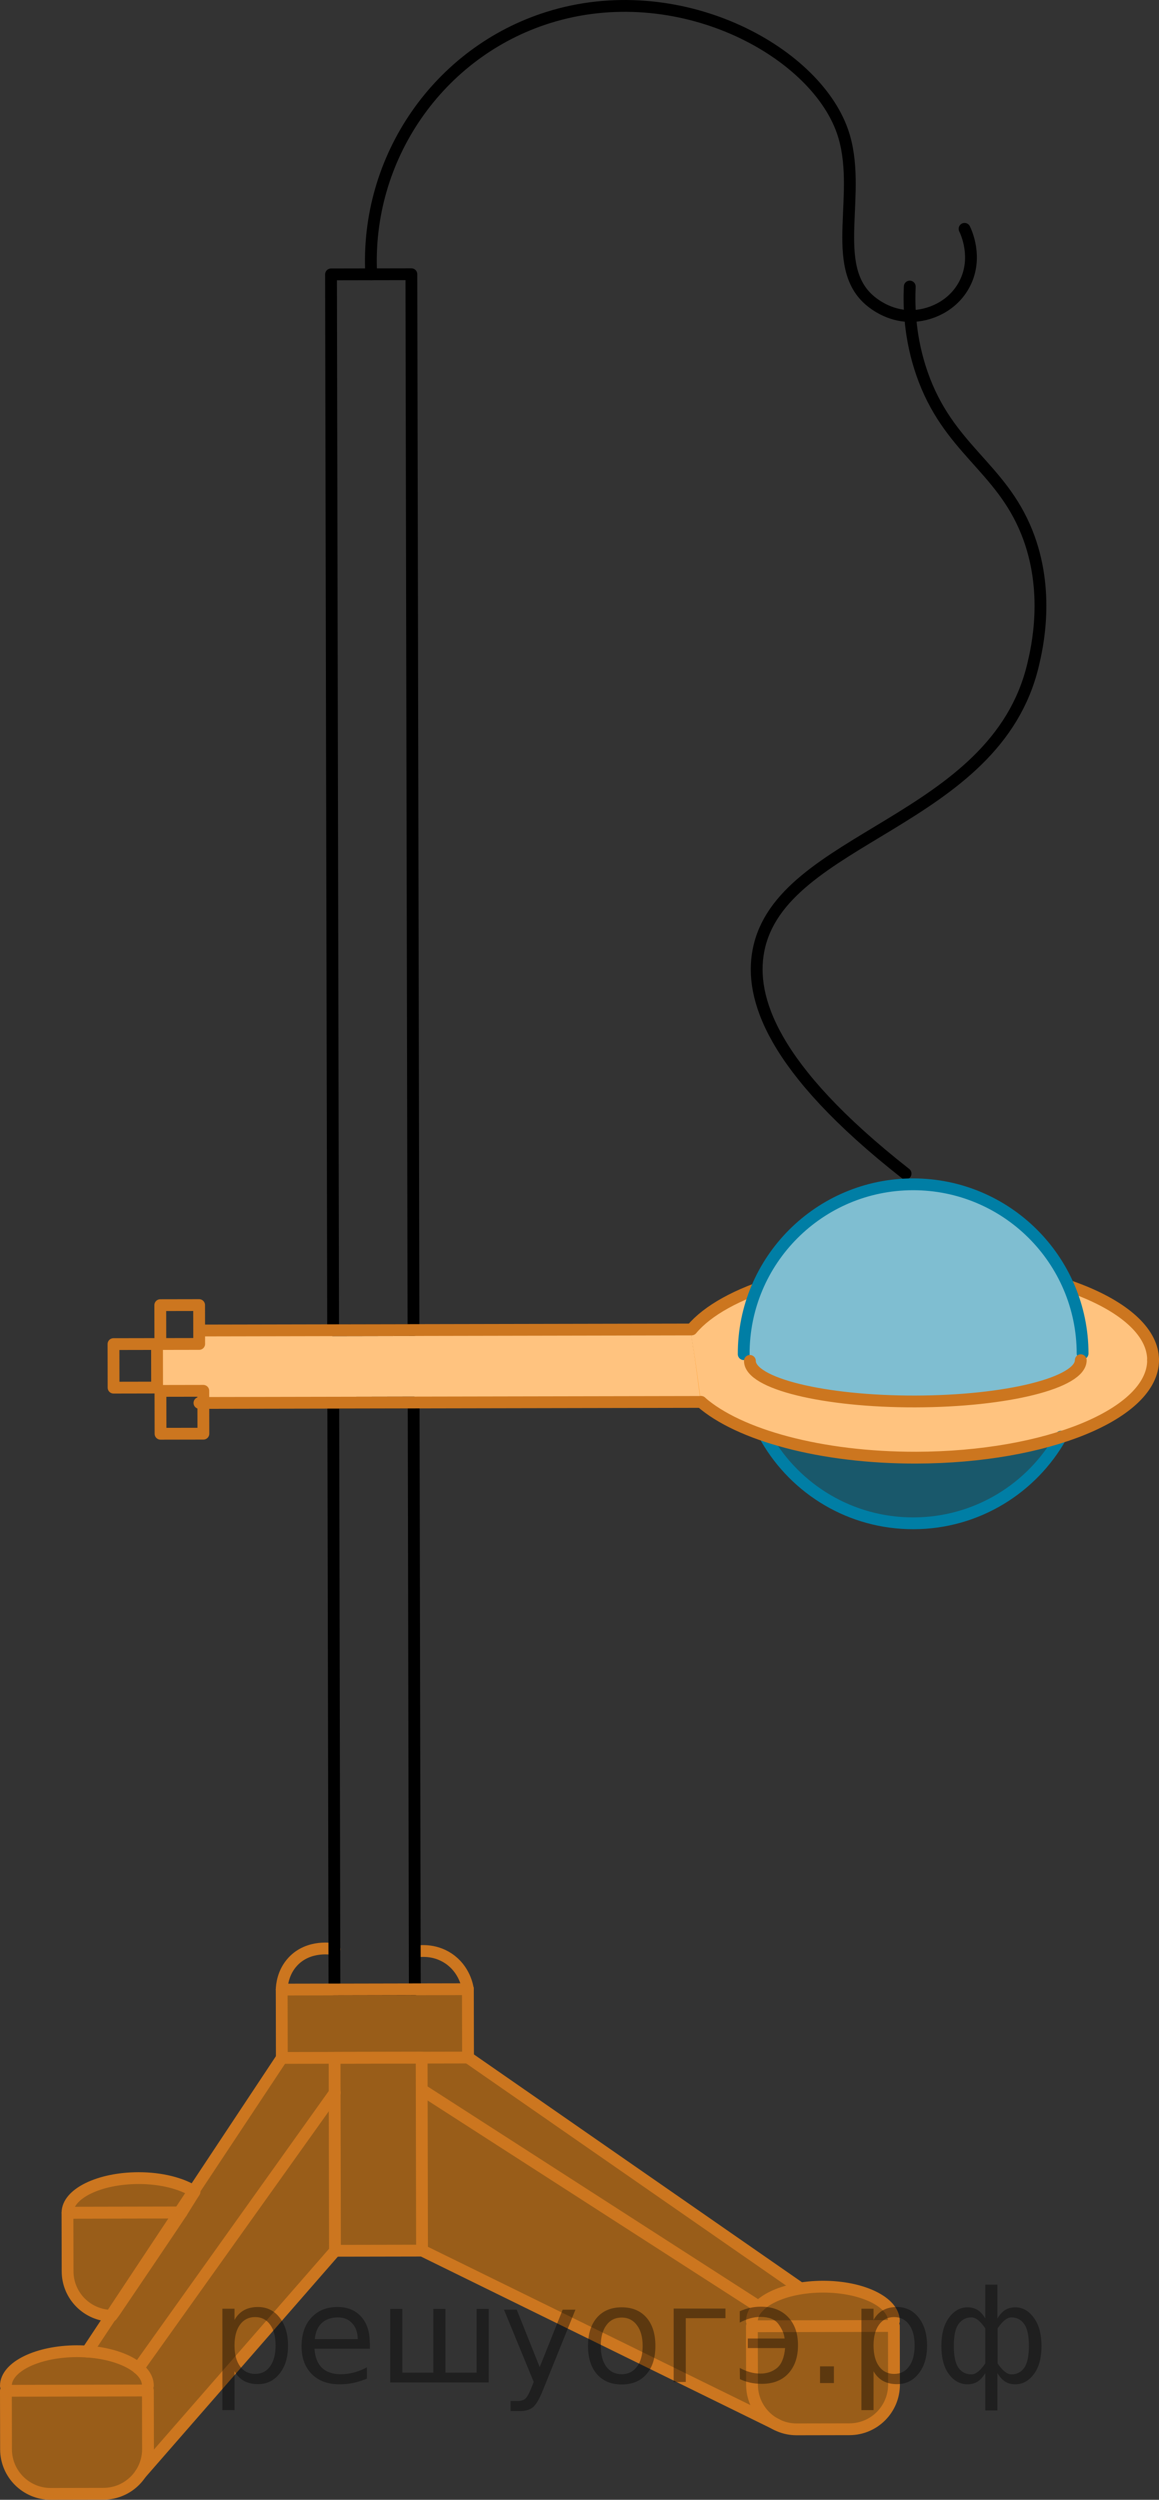 <?xml version="1.0" encoding="utf-8"?>
<!-- Generator: Adobe Illustrator 27.2.0, SVG Export Plug-In . SVG Version: 6.00 Build 0)  -->
<svg version="1.1" id="Слой_1" xmlns="http://www.w3.org/2000/svg" xmlns:xlink="http://www.w3.org/1999/xlink" x="0px" y="0px"
	 width="73.636px" height="158.775px" viewBox="0 0 73.636 158.775" enable-background="new 0 0 73.636 158.775"
	 xml:space="preserve">
<rect x="0" y="0" width="73.636" height="158.775" fill="#333333" stroke="none"/>
<path opacity="0.5" fill="#007EA5" enable-background="new    " d="M67.315,91.754c-0.536,0.823-1.512,2.091-3.1,3.155
	c-0.873,0.585-4.204,2.633-8.465,1.635c-4.312-1.01-6.376-4.39-6.727-4.987c2.453,0.531,5.543,0.987,9.121,1.027
	C61.735,92.623,64.845,92.233,67.315,91.754z"/>
<path fill="none" stroke="#000000" stroke-width="0.75" stroke-linecap="round" stroke-linejoin="round" stroke-miterlimit="10" d="
	M47.644,86.438c-0.003-1.435,4.7-2.608,10.505-2.621s10.513,1.142,10.516,2.577"/>
<path fill="#FFFFFF" enable-background="new    " d="M44.475,88.81c-10.538,0.021-21.076,0.043-31.614,0.064
	c-0.001-0.257-0.001-0.514-0.002-0.771c-0.908,0.002-1.816,0.004-2.723,0.006c0.012-0.872,0.025-1.745,0.037-2.617
	c0.808-0.122,1.617-0.244,2.425-0.367c0.085-0.284,0.169-0.568,0.254-0.852c10.341,0.056,20.683,0.112,31.024,0.167
	C44.075,85.897,44.275,87.354,44.475,88.81z"/>
<path fill="#FFFFFF" enable-background="new    " d="M43.875,84.441c2.025-2.429,7.636-4.184,14.244-4.198
	c8.319-0.017,15.069,2.731,15.077,6.139s-6.731,6.184-15.051,6.202c-6.049,0.013-11.269-1.437-13.67-3.539
	L43.875,84.441z"/>
<path fill="none" stroke="#CC761F" stroke-width="0.75" stroke-linecap="round" stroke-linejoin="round" stroke-miterlimit="10" d="
	M21.254,123.809c-0.094-0.02-1.615-0.314-2.637,0.771c-0.657,0.698-0.712,1.545-0.72,1.789"/>
<path fill="none" stroke="#CC761F" stroke-width="0.75" stroke-linecap="round" stroke-linejoin="round" stroke-miterlimit="10" d="
	M26.36,123.969c0.194-0.038,1.18-0.21,2.129,0.421c1.028,0.684,1.212,1.779,1.238,1.955"/>
<path opacity="0.5" fill="#FF8800" enable-background="new    " d="M53.972,154.295l-3.352,0.007
	c-1.565,0.003-2.837-1.263-2.841-2.829l-0.008-3.719l9.021-0.019l0.008,3.719
	C56.804,153.02,55.537,154.291,53.972,154.295z"/>
<path opacity="0.5" fill="#FF8800" enable-background="new    " d="M47.771,147.44c-0.003-1.21,2.015-2.196,4.506-2.201
	c2.491-0.005,4.513,0.972,4.515,2.182"/>
<path opacity="0.5" fill="#FF8800" enable-background="new    " d="M6.576,158.393l-3.352,0.007
	c-1.565,0.003-2.837-1.263-2.841-2.829l-0.008-3.719l9.021-0.019l0.008,3.719
	C9.408,157.118,8.141,158.39,6.576,158.393z"/>
<path opacity="0.5" fill="#FF8800" enable-background="new    " d="M0.375,151.539c-0.003-1.21,2.015-2.196,4.506-2.201
	c2.491-0.005,4.513,0.972,4.515,2.182"/>
<path opacity="0.5" fill="#FF8800" enable-background="new    " d="M7.282,146.812c0.241-0.35,4.002-5.913,4.249-6.301
	l-7.244,0.015l0.008,3.719c0.003,1.551,1.252,2.804,2.798,2.825C7.157,146.98,7.226,146.894,7.282,146.812z"/>
<path opacity="0.5" fill="#FF8800" enable-background="new    " d="M12.362,139.186c-0.825-0.522-2.107-0.864-3.568-0.861
	c-2.491,0.005-4.509,0.991-4.506,2.201l7.244-0.015C11.582,140.431,12.229,139.384,12.362,139.186z"/>
<rect x="17.902" y="126.357" transform="matrix(1 -0.002 0.002 1 -0.267 0.05)" opacity="0.5" fill="#FF8800" enable-background="new    " width="11.83" height="4.34"/>
<rect x="21.28" y="130.633" transform="matrix(1 -0.002 0.002 1 -0.284 0.05)" opacity="0.5" fill="#FF8800" enable-background="new    " width="5.532" height="12.255"/>
<path opacity="0.5" fill="#FF8800" enable-background="new    " d="M8.786,150.425c-1.081-0.355-2.162-0.709-3.243-1.064
	c4.121-6.217,8.242-12.434,12.364-18.651c1.121-0.002,2.241-0.005,3.362-0.007
	c0.009,4.085,0.017,8.17,0.025,12.255c-4.052,4.598-8.104,9.196-12.156,13.794c0.299-0.968,0.663-2.664,0.218-4.642
	C9.209,151.463,9.003,150.899,8.786,150.425z"/>
<path opacity="0.5" fill="#FF8800" enable-background="new    " d="M26.825,142.947c-0.009-4.085-0.017-8.17-0.025-12.255
	c0.979-0.002,1.957-0.004,2.936-0.006c7.125,4.878,14.25,9.756,21.375,14.634c-1.141-0.171-2.268,0.285-2.908,1.183
	c-0.767,1.077-0.475,2.288-0.429,2.465c-0.104,0.971-0.107,2.194,0.208,3.548c0.078,0.335,0.169,0.65,0.268,0.944
	C41.109,149.955,33.967,146.451,26.825,142.947z"/>
<path opacity="0.5" fill="#FF8800" enable-background="new    " d="M44.54,89.044c-10.538,0.021-21.076,0.043-31.614,0.064
	c-0.001-0.257-0.001-0.514-0.002-0.771c-0.908,0.002-1.816,0.004-2.723,0.006c0.012-0.872,0.025-1.745,0.037-2.617
	c0.808-0.122,1.617-0.244,2.425-0.367c0.085-0.284,0.169-0.568,0.254-0.852c10.341,0.056,20.683,0.112,31.024,0.167
	C44.14,86.131,44.34,87.588,44.54,89.044z"/>
<path opacity="0.5" fill="#FF8800" enable-background="new    " d="M43.941,84.675c2.025-2.429,7.636-4.184,14.244-4.198
	c8.319-0.017,15.069,2.731,15.077,6.139s-6.731,6.184-15.051,6.202c-6.049,0.013-11.269-1.437-13.67-3.539
	L43.941,84.675z"/>
<rect x="21.102" y="17.421" transform="matrix(1 -0.002 0.002 1 -0.106 0.049)" fill="none" stroke="#000000" stroke-width="0.75" stroke-linecap="round" stroke-linejoin="round" stroke-miterlimit="10" width="5.106" height="67.064"/>
<rect x="21.22" y="89.086" transform="matrix(1 -0.002 0.002 1 -0.224 0.05)" fill="none" stroke="#000000" stroke-width="0.75" stroke-linecap="round" stroke-linejoin="round" stroke-miterlimit="10" width="5.106" height="37.272"/>
<path fill="none" stroke="#000000" stroke-width="0.75" stroke-linecap="round" stroke-linejoin="round" stroke-miterlimit="10" d="
	M57.8,18.201c-0.057,1.288,0.001,3.297,0.777,5.528c1.66,4.773,4.982,5.894,6.659,10.071
	c1.508,3.755,0.646,7.39,0.401,8.425c-2.394,10.098-16.064,10.868-17.452,18.164
	c-0.557,2.93,0.77,7.418,9.349,14.151"/>
<line fill="none" stroke="#CC761F" stroke-width="0.75" stroke-linecap="round" stroke-linejoin="round" stroke-miterlimit="10" x1="12.671" y1="89.109" x2="44.54" y2="89.044"/>
<ellipse transform="matrix(1 -0.002 0.002 1 -0.18 0.121)" fill="#FFFFFF" cx="57.942" cy="86.414" rx="10.511" ry="2.599"/>
<line fill="none" stroke="#CC761F" stroke-width="0.75" stroke-linecap="round" stroke-linejoin="round" stroke-miterlimit="10" x1="12.661" y1="84.508" x2="43.81" y2="84.443"/>
<path fill="none" stroke="#CC761F" stroke-width="0.75" stroke-linecap="round" stroke-linejoin="round" stroke-miterlimit="10" d="
	M43.94,84.441c2.025-2.429,7.636-4.184,14.244-4.198c8.319-0.017,15.069,2.731,15.077,6.139"/>
<path fill="#FFFFFF" enable-background="new    " d="M57.823,75.222c6.579-0.049,12.078,7.352,10.788,10.744
	c-1.194,3.141-8.299,3.071-10.76,3.047c-2.591-0.026-9.437-0.093-10.592-3.217
	C46.005,82.406,51.399,75.27,57.823,75.222z"/>
<path opacity="0.5" fill="#007EA5" enable-background="new    " d="M57.994,75.222c6.579-0.049,12.078,7.352,10.788,10.744
	c-1.194,3.141-8.299,3.071-10.76,3.047c-2.591-0.026-9.437-0.093-10.592-3.217
	C46.176,82.405,51.569,75.27,57.994,75.222z"/>
<path fill="none" stroke="#007EA5" stroke-width="0.75" stroke-linecap="round" stroke-linejoin="round" stroke-miterlimit="10" d="
	M67.411,91.25c-1.84,3.278-5.346,5.496-9.372,5.504c-3.985,0.008-7.468-2.149-9.336-5.363"/>
<path fill="none" stroke="#007EA5" stroke-width="0.75" stroke-linecap="round" stroke-linejoin="round" stroke-miterlimit="10" d="
	M47.25,86.01c-0.012-5.946,4.798-10.776,10.744-10.788c5.946-0.012,10.776,4.798,10.788,10.744"/>
<path fill="none" stroke="#CC761F" stroke-width="0.75" stroke-linecap="round" stroke-linejoin="round" stroke-miterlimit="10" d="
	M68.665,86.394c0.003,1.435-4.7,2.608-10.505,2.621s-10.513-1.142-10.516-2.577"/>
<rect x="10.192" y="82.894" transform="matrix(1 -0.002 0.002 1 -0.175 0.024)" fill="none" stroke="#CC761F" stroke-width="0.75" stroke-linecap="round" stroke-linejoin="round" stroke-miterlimit="10" width="2.468" height="2.468"/>
<rect x="10.204" y="88.34" transform="matrix(1 -0.002 0.002 1 -0.187 0.024)" fill="none" stroke="#CC761F" stroke-width="0.75" stroke-linecap="round" stroke-linejoin="round" stroke-miterlimit="10" width="2.723" height="2.723"/>
<rect x="7.219" y="85.368" transform="matrix(1 -0.002 0.002 1 -0.18 0.018)" fill="none" stroke="#CC761F" stroke-width="0.75" stroke-linecap="round" stroke-linejoin="round" stroke-miterlimit="10" width="2.766" height="2.766"/>
<path fill="none" stroke="#000000" stroke-width="0.75" stroke-linecap="round" stroke-linejoin="round" stroke-miterlimit="10" d="
	M23.585,17.421C23.199,10.037,27.865,3.301,34.832,1.113c8.24-2.588,16.888,2.068,18.692,7.225
	c1.352,3.865-0.944,8.576,1.81,10.805c0.187,0.151,1.132,0.916,2.47,0.931c1.253,0.014,2.754-0.631,3.485-2.05
	c0.861-1.672,0.081-3.311-0.007-3.489"/>
<line fill="none" stroke="#CC761F" stroke-width="0.75" stroke-linecap="round" stroke-linejoin="round" stroke-miterlimit="10" x1="17.897" y1="126.37" x2="29.727" y2="126.345"/>
<line fill="none" stroke="#CC761F" stroke-width="0.75" stroke-linecap="round" stroke-linejoin="round" stroke-miterlimit="10" x1="17.906" y1="130.71" x2="29.736" y2="130.685"/>
<line fill="none" stroke="#CC761F" stroke-width="0.75" stroke-linecap="round" stroke-linejoin="round" stroke-miterlimit="10" x1="29.727" y1="126.345" x2="29.736" y2="130.685"/>
<line fill="none" stroke="#CC761F" stroke-width="0.75" stroke-linecap="round" stroke-linejoin="round" stroke-miterlimit="10" x1="17.897" y1="126.37" x2="17.906" y2="130.71"/>
<rect x="21.281" y="130.697" transform="matrix(1 -0.002 0.002 1 -0.285 0.05)" fill="none" stroke="#CC761F" stroke-width="0.75" stroke-linecap="round" stroke-linejoin="round" stroke-miterlimit="10" width="5.532" height="12.255"/>
<line fill="none" stroke="#CC761F" stroke-width="0.75" stroke-linecap="round" stroke-linejoin="round" stroke-miterlimit="10" x1="8.928" y1="157.132" x2="21.293" y2="142.958"/>
<line fill="none" stroke="#CC761F" stroke-width="0.75" stroke-linecap="round" stroke-linejoin="round" stroke-miterlimit="10" x1="26.825" y1="142.947" x2="49.36" y2="154.004"/>
<line fill="none" stroke="#CC761F" stroke-width="0.75" stroke-linecap="round" stroke-linejoin="round" stroke-miterlimit="10" x1="29.736" y1="130.685" x2="50.705" y2="145.242"/>
<line fill="none" stroke="#CC761F" stroke-width="0.75" stroke-linecap="round" stroke-linejoin="round" stroke-miterlimit="10" x1="5.543" y1="149.361" x2="17.906" y2="130.71"/>
<line fill="none" stroke="#CC761F" stroke-width="0.75" stroke-linecap="round" stroke-linejoin="round" stroke-miterlimit="10" x1="8.786" y1="150.425" x2="21.273" y2="132.916"/>
<line fill="none" stroke="#CC761F" stroke-width="0.75" stroke-linecap="round" stroke-linejoin="round" stroke-miterlimit="10" x1="26.804" y1="132.734" x2="48.203" y2="146.502"/>
<path fill="none" stroke="#CC761F" stroke-width="0.75" stroke-linecap="round" stroke-linejoin="round" stroke-miterlimit="10" d="
	M53.972,154.295l-3.352,0.007c-1.565,0.003-2.837-1.263-2.841-2.829l-0.008-3.719l9.021-0.019l0.008,3.719
	C56.804,153.02,55.537,154.291,53.972,154.295z"/>
<path fill="none" stroke="#CC761F" stroke-width="0.75" stroke-linecap="round" stroke-linejoin="round" stroke-miterlimit="10" d="
	M47.771,147.44c-0.003-1.21,2.015-2.196,4.506-2.201c2.491-0.005,4.513,0.972,4.515,2.182"/>
<path fill="none" stroke="#CC761F" stroke-width="0.75" stroke-linecap="round" stroke-linejoin="round" stroke-miterlimit="10" d="
	M6.576,158.393l-3.352,0.007c-1.565,0.003-2.837-1.263-2.841-2.829l-0.008-3.719l9.021-0.019l0.008,3.719
	C9.408,157.118,8.141,158.39,6.576,158.393z"/>
<path fill="none" stroke="#CC761F" stroke-width="0.75" stroke-linecap="round" stroke-linejoin="round" stroke-miterlimit="10" d="
	M0.375,151.539c-0.003-1.21,2.015-2.196,4.506-2.201c2.491-0.005,4.513,0.972,4.515,2.182"/>
<path fill="none" stroke="#CC761F" stroke-width="0.75" stroke-linecap="round" stroke-linejoin="round" stroke-miterlimit="10" d="
	M7.282,146.831c0.241-0.35,4.002-5.913,4.249-6.301l-7.244,0.015l0.008,3.719c0.003,1.551,1.252,2.804,2.798,2.825
	C7.157,146.999,7.226,146.913,7.282,146.831z"/>
<path fill="none" stroke="#CC761F" stroke-width="0.75" stroke-linecap="round" stroke-linejoin="round" stroke-miterlimit="10" d="
	M12.362,139.205c-0.825-0.522-2.107-0.864-3.568-0.861c-2.491,0.005-4.509,0.991-4.506,2.201l7.244-0.015
	C11.582,140.45,12.229,139.403,12.362,139.205z"/>
<path fill="none" stroke="#CC761F" stroke-width="0.75" stroke-linecap="round" stroke-linejoin="round" stroke-miterlimit="10" d="
	M73.261,86.382c0.007,3.408-6.731,6.184-15.051,6.202c-6.049,0.013-11.269-1.437-13.67-3.539"/>
<g style="stroke:none;fill:#000;fill-opacity:0.40"><path d="m 14.9,150.6 v 2.48 h -0.77 v -6.44 h 0.77 v 0.71 q 0.24,-0.42 0.61,-0.62 0.37,-0.20 0.88,-0.20 0.85,0 1.38,0.68 0.53,0.68 0.53,1.77 0,1.10 -0.53,1.77 -0.53,0.68 -1.38,0.68 -0.51,0 -0.88,-0.20 -0.37,-0.20 -0.61,-0.62 z m 2.61,-1.63 q 0,-0.85 -0.35,-1.32 -0.35,-0.48 -0.95,-0.48 -0.61,0 -0.96,0.48 -0.35,0.48 -0.35,1.32 0,0.85 0.35,1.33 0.35,0.48 0.96,0.48 0.61,0 0.95,-0.48 0.35,-0.48 0.35,-1.33 z"/><path d="m 23.5,148.8 v 0.38 h -3.52 q 0.05,0.79 0.47,1.21 0.43,0.41 1.19,0.41 0.44,0 0.85,-0.11 0.42,-0.11 0.82,-0.33 v 0.72 q -0.41,0.17 -0.85,0.27 -0.43,0.09 -0.88,0.09 -1.12,0 -1.77,-0.65 -0.65,-0.65 -0.65,-1.76 0,-1.15 0.62,-1.82 0.62,-0.68 1.67,-0.68 0.94,0 1.49,0.61 0.55,0.60 0.55,1.65 z m -0.77,-0.23 q -0.01,-0.63 -0.35,-1.00 -0.34,-0.38 -0.91,-0.38 -0.64,0 -1.03,0.36 -0.38,0.36 -0.44,1.02 z"/><path d="m 28.3,150.7 h 1.98 v -4.05 h 0.77 v 4.67 h -6.26 v -4.67 h 0.77 v 4.05 h 1.97 v -4.05 h 0.77 z"/><path d="m 34.5,151.8 q -0.33,0.83 -0.63,1.09 -0.31,0.25 -0.82,0.25 h -0.61 v -0.64 h 0.45 q 0.32,0 0.49,-0.15 0.17,-0.15 0.39,-0.71 l 0.14,-0.35 -1.89,-4.59 h 0.81 l 1.46,3.65 1.46,-3.65 h 0.81 z"/><path d="m 39.5,147.2 q -0.62,0 -0.97,0.48 -0.36,0.48 -0.36,1.32 0,0.84 0.35,1.32 0.36,0.48 0.98,0.48 0.61,0 0.97,-0.48 0.36,-0.48 0.36,-1.32 0,-0.83 -0.36,-1.31 -0.36,-0.49 -0.97,-0.49 z m 0,-0.65 q 1,0 1.57,0.65 0.57,0.65 0.57,1.80 0,1.15 -0.57,1.80 -0.57,0.65 -1.57,0.65 -1.00,0 -1.57,-0.65 -0.57,-0.65 -0.57,-1.80 0,-1.15 0.57,-1.80 0.57,-0.65 1.57,-0.65 z"/><path d="m 42.8,151.3 v -4.67 h 3.29 v 0.61 h -2.52 v 4.05 z"/><path d="m 47.0,150.4 q 0.66,0.36 1.31,0.36 0.61,0 1.05,-0.35 0.44,-0.36 0.52,-1.27 h -2.37 v -0.61 h 2.34 q -0.05,-0.44 -0.38,-0.90 -0.33,-0.47 -1.16,-0.47 -0.64,0 -1.31,0.36 v -0.72 q 0.65,-0.29 1.35,-0.29 1.09,0 1.72,0.66 0.63,0.66 0.63,1.79 0,1.12 -0.61,1.79 -0.61,0.66 -1.68,0.66 -0.79,0 -1.40,-0.30 z"/><path d="m 52.1,150.3 h 0.88 v 1.06 h -0.88 z"/><path d="m 55.5,150.6 v 2.48 h -0.77 v -6.44 h 0.77 v 0.71 q 0.24,-0.42 0.61,-0.62 0.37,-0.20 0.88,-0.20 0.85,0 1.38,0.68 0.53,0.68 0.53,1.77 0,1.10 -0.53,1.77 -0.53,0.68 -1.38,0.68 -0.51,0 -0.88,-0.20 -0.37,-0.20 -0.61,-0.62 z m 2.61,-1.63 q 0,-0.85 -0.35,-1.32 -0.35,-0.48 -0.95,-0.48 -0.61,0 -0.96,0.48 -0.35,0.48 -0.35,1.32 0,0.85 0.35,1.33 0.35,0.48 0.96,0.48 0.61,0 0.95,-0.48 0.35,-0.48 0.35,-1.33 z"/><path d="m 60.6,149.0 q 0,0.98 0.30,1.40 0.30,0.41 0.82,0.41 0.41,0 0.88,-0.70 v -2.22 q -0.47,-0.70 -0.88,-0.70 -0.51,0 -0.82,0.42 -0.30,0.41 -0.30,1.39 z m 2,4.10 v -2.37 q -0.24,0.39 -0.51,0.55 -0.27,0.16 -0.62,0.16 -0.70,0 -1.18,-0.64 -0.48,-0.65 -0.48,-1.79 0,-1.15 0.48,-1.80 0.49,-0.66 1.18,-0.66 0.35,0 0.62,0.16 0.28,0.16 0.51,0.55 v -2.15 h 0.77 v 2.15 q 0.24,-0.39 0.51,-0.55 0.28,-0.16 0.62,-0.16 0.70,0 1.18,0.66 0.49,0.66 0.49,1.80 0,1.15 -0.49,1.79 -0.48,0.64 -1.18,0.64 -0.35,0 -0.62,-0.16 -0.27,-0.16 -0.51,-0.55 v 2.37 z m 2.77,-4.10 q 0,-0.98 -0.30,-1.39 -0.30,-0.42 -0.81,-0.42 -0.41,0 -0.88,0.70 v 2.22 q 0.47,0.70 0.88,0.70 0.51,0 0.81,-0.41 0.30,-0.42 0.30,-1.40 z"/></g></svg>

<!--File created and owned by https://sdamgia.ru. Copying is prohibited. All rights reserved.-->
